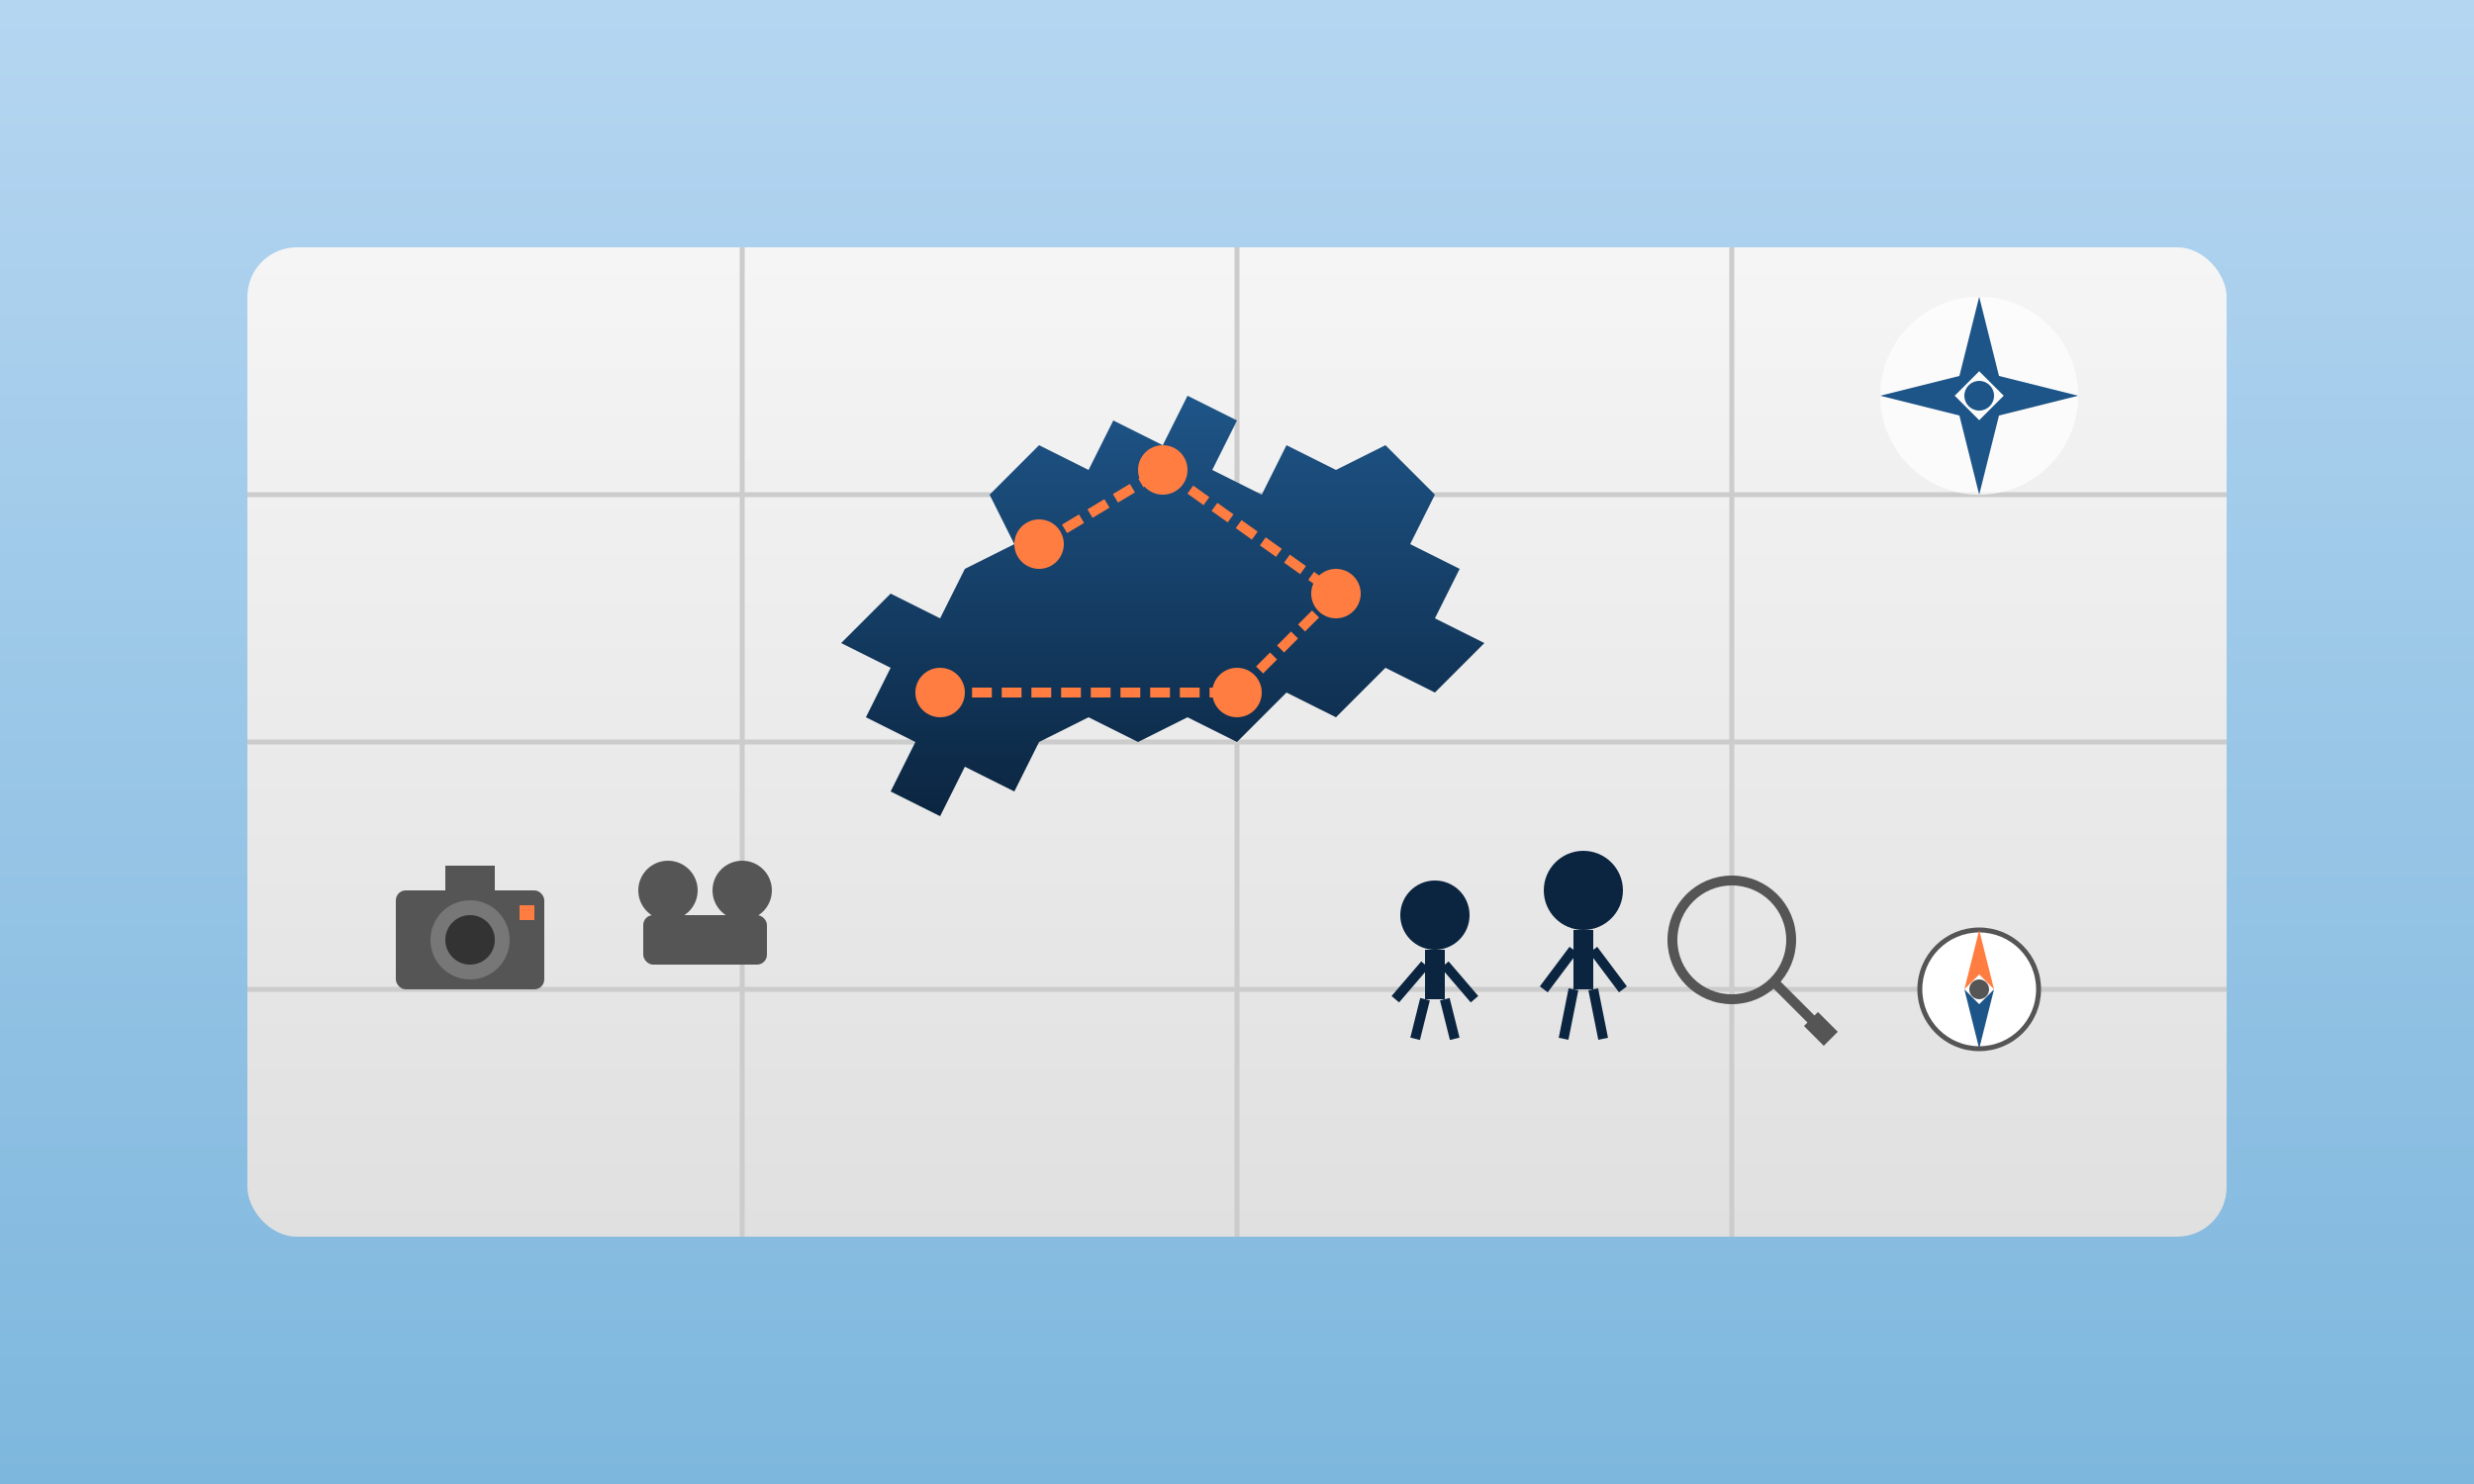 <svg xmlns="http://www.w3.org/2000/svg" width="500" height="300" viewBox="0 0 500 300">
  <rect x="0" y="0" width="500" height="300" fill="#808080" stroke="none"/>
  <defs>
    <linearGradient id="sky-gradient" x1="0%" y1="0%" x2="0%" y2="100%">
      <stop offset="0%" stop-color="#b5d6f1" />
      <stop offset="100%" stop-color="#7eb7dd" />
    </linearGradient>
    <linearGradient id="map-gradient" x1="0%" y1="0%" x2="0%" y2="100%">
      <stop offset="0%" stop-color="#f5f5f5" />
      <stop offset="100%" stop-color="#e0e0e0" />
    </linearGradient>
    <linearGradient id="uk-gradient" x1="0%" y1="0%" x2="0%" y2="100%">
      <stop offset="0%" stop-color="#1e5588" />
      <stop offset="100%" stop-color="#0b2540" />
    </linearGradient>
  </defs>
  <!-- Background -->
  <rect width="500" height="300" fill="url(#sky-gradient)" />
  
  <!-- Map Background -->
  <rect x="50" y="50" width="400" height="200" rx="10" fill="url(#map-gradient)" />
  
  <!-- Map Grid Lines -->
  <line x1="50" y1="100" x2="450" y2="100" stroke="#cccccc" stroke-width="1" />
  <line x1="50" y1="150" x2="450" y2="150" stroke="#cccccc" stroke-width="1" />
  <line x1="50" y1="200" x2="450" y2="200" stroke="#cccccc" stroke-width="1" />
  
  <line x1="150" y1="50" x2="150" y2="250" stroke="#cccccc" stroke-width="1" />
  <line x1="250" y1="50" x2="250" y2="250" stroke="#cccccc" stroke-width="1" />
  <line x1="350" y1="50" x2="350" y2="250" stroke="#cccccc" stroke-width="1" />
  
  <!-- UK Map Outline -->
  <path d="M200,100 L210,90 L220,95 L225,85 L235,90 L240,80 L250,85 L245,95 L255,100 L260,90 L270,95 L280,90 L290,100 L285,110 L295,115 L290,125 L300,130 L290,140 L280,135 L270,145 L260,140 L250,150 L240,145 L230,150 L220,145 L210,150 L205,160 L195,155 L190,165 L180,160 L185,150 L175,145 L180,135 L170,130 L180,120 L190,125 L195,115 L205,110 L200,100 Z" fill="url(#uk-gradient)" />
  
  <!-- Map Pins -->
  <circle cx="210" cy="110" r="5" fill="#ff7d41" />
  <circle cx="235" cy="95" r="5" fill="#ff7d41" />
  <circle cx="270" cy="120" r="5" fill="#ff7d41" />
  <circle cx="250" cy="140" r="5" fill="#ff7d41" />
  <circle cx="190" cy="140" r="5" fill="#ff7d41" />
  
  <!-- Compass Rose -->
  <circle cx="400" cy="80" r="20" fill="white" opacity="0.7" />
  <path d="M400,60 L395,80 L400,75 L405,80 Z" fill="#1e5588" />
  <path d="M400,100 L395,80 L400,85 L405,80 Z" fill="#1e5588" />
  <path d="M380,80 L400,75 L395,80 L400,85 Z" fill="#1e5588" />
  <path d="M420,80 L400,75 L405,80 L400,85 Z" fill="#1e5588" />
  <circle cx="400" cy="80" r="3" fill="#1e5588" />
  
  <!-- Travel Elements -->
  <!-- Camera -->
  <rect x="80" y="180" width="30" height="20" rx="2" fill="#555555" />
  <rect x="90" y="175" width="10" height="5" fill="#555555" />
  <circle cx="95" cy="190" r="8" fill="#777777" />
  <circle cx="95" cy="190" r="5" fill="#333333" />
  <rect x="105" y="183" width="3" height="3" fill="#ff7d41" />
  
  <!-- Binoculars -->
  <rect x="130" y="185" width="25" height="10" rx="2" fill="#555555" />
  <circle cx="135" cy="180" r="6" fill="#555555" />
  <circle cx="150" cy="180" r="6" fill="#555555" />
  
  <!-- Magnifying Glass -->
  <circle cx="350" cy="190" r="12" fill="none" stroke="#555555" stroke-width="2" />
  <line x1="358" y1="198" x2="368" y2="208" stroke="#555555" stroke-width="2" />
  <line x1="366" y1="206" x2="370" y2="210" stroke="#555555" stroke-width="4" />
  
  <!-- Compass -->
  <circle cx="400" cy="200" r="12" fill="white" stroke="#555555" stroke-width="1" />
  <path d="M400,188 L397,200 L400,197 L403,200 Z" fill="#ff7d41" />
  <path d="M400,212 L397,200 L400,203 L403,200 Z" fill="#1e5588" />
  <circle cx="400" cy="200" r="2" fill="#555555" />
  
  <!-- Line Route Connecting Points -->
  <path d="M210,110 L235,95 L270,120 L250,140 L190,140" fill="none" stroke="#ff7d41" stroke-width="2" stroke-dasharray="4,2" />
  
  <!-- People Silhouettes -->
  <!-- Person 1 -->
  <circle cx="320" cy="180" r="8" fill="#0b2540" />
  <rect x="318" y="188" width="4" height="12" fill="#0b2540" />
  <line x1="318" y1="192" x2="312" y2="200" stroke="#0b2540" stroke-width="2" />
  <line x1="322" y1="192" x2="328" y2="200" stroke="#0b2540" stroke-width="2" />
  <line x1="318" y1="200" x2="316" y2="210" stroke="#0b2540" stroke-width="2" />
  <line x1="322" y1="200" x2="324" y2="210" stroke="#0b2540" stroke-width="2" />
  
  <!-- Person 2 -->
  <circle cx="290" cy="185" r="7" fill="#0b2540" />
  <rect x="288" y="192" width="4" height="10" fill="#0b2540" />
  <line x1="288" y1="195" x2="282" y2="202" stroke="#0b2540" stroke-width="2" />
  <line x1="292" y1="195" x2="298" y2="202" stroke="#0b2540" stroke-width="2" />
  <line x1="288" y1="202" x2="286" y2="210" stroke="#0b2540" stroke-width="2" />
  <line x1="292" y1="202" x2="294" y2="210" stroke="#0b2540" stroke-width="2" />
</svg>
